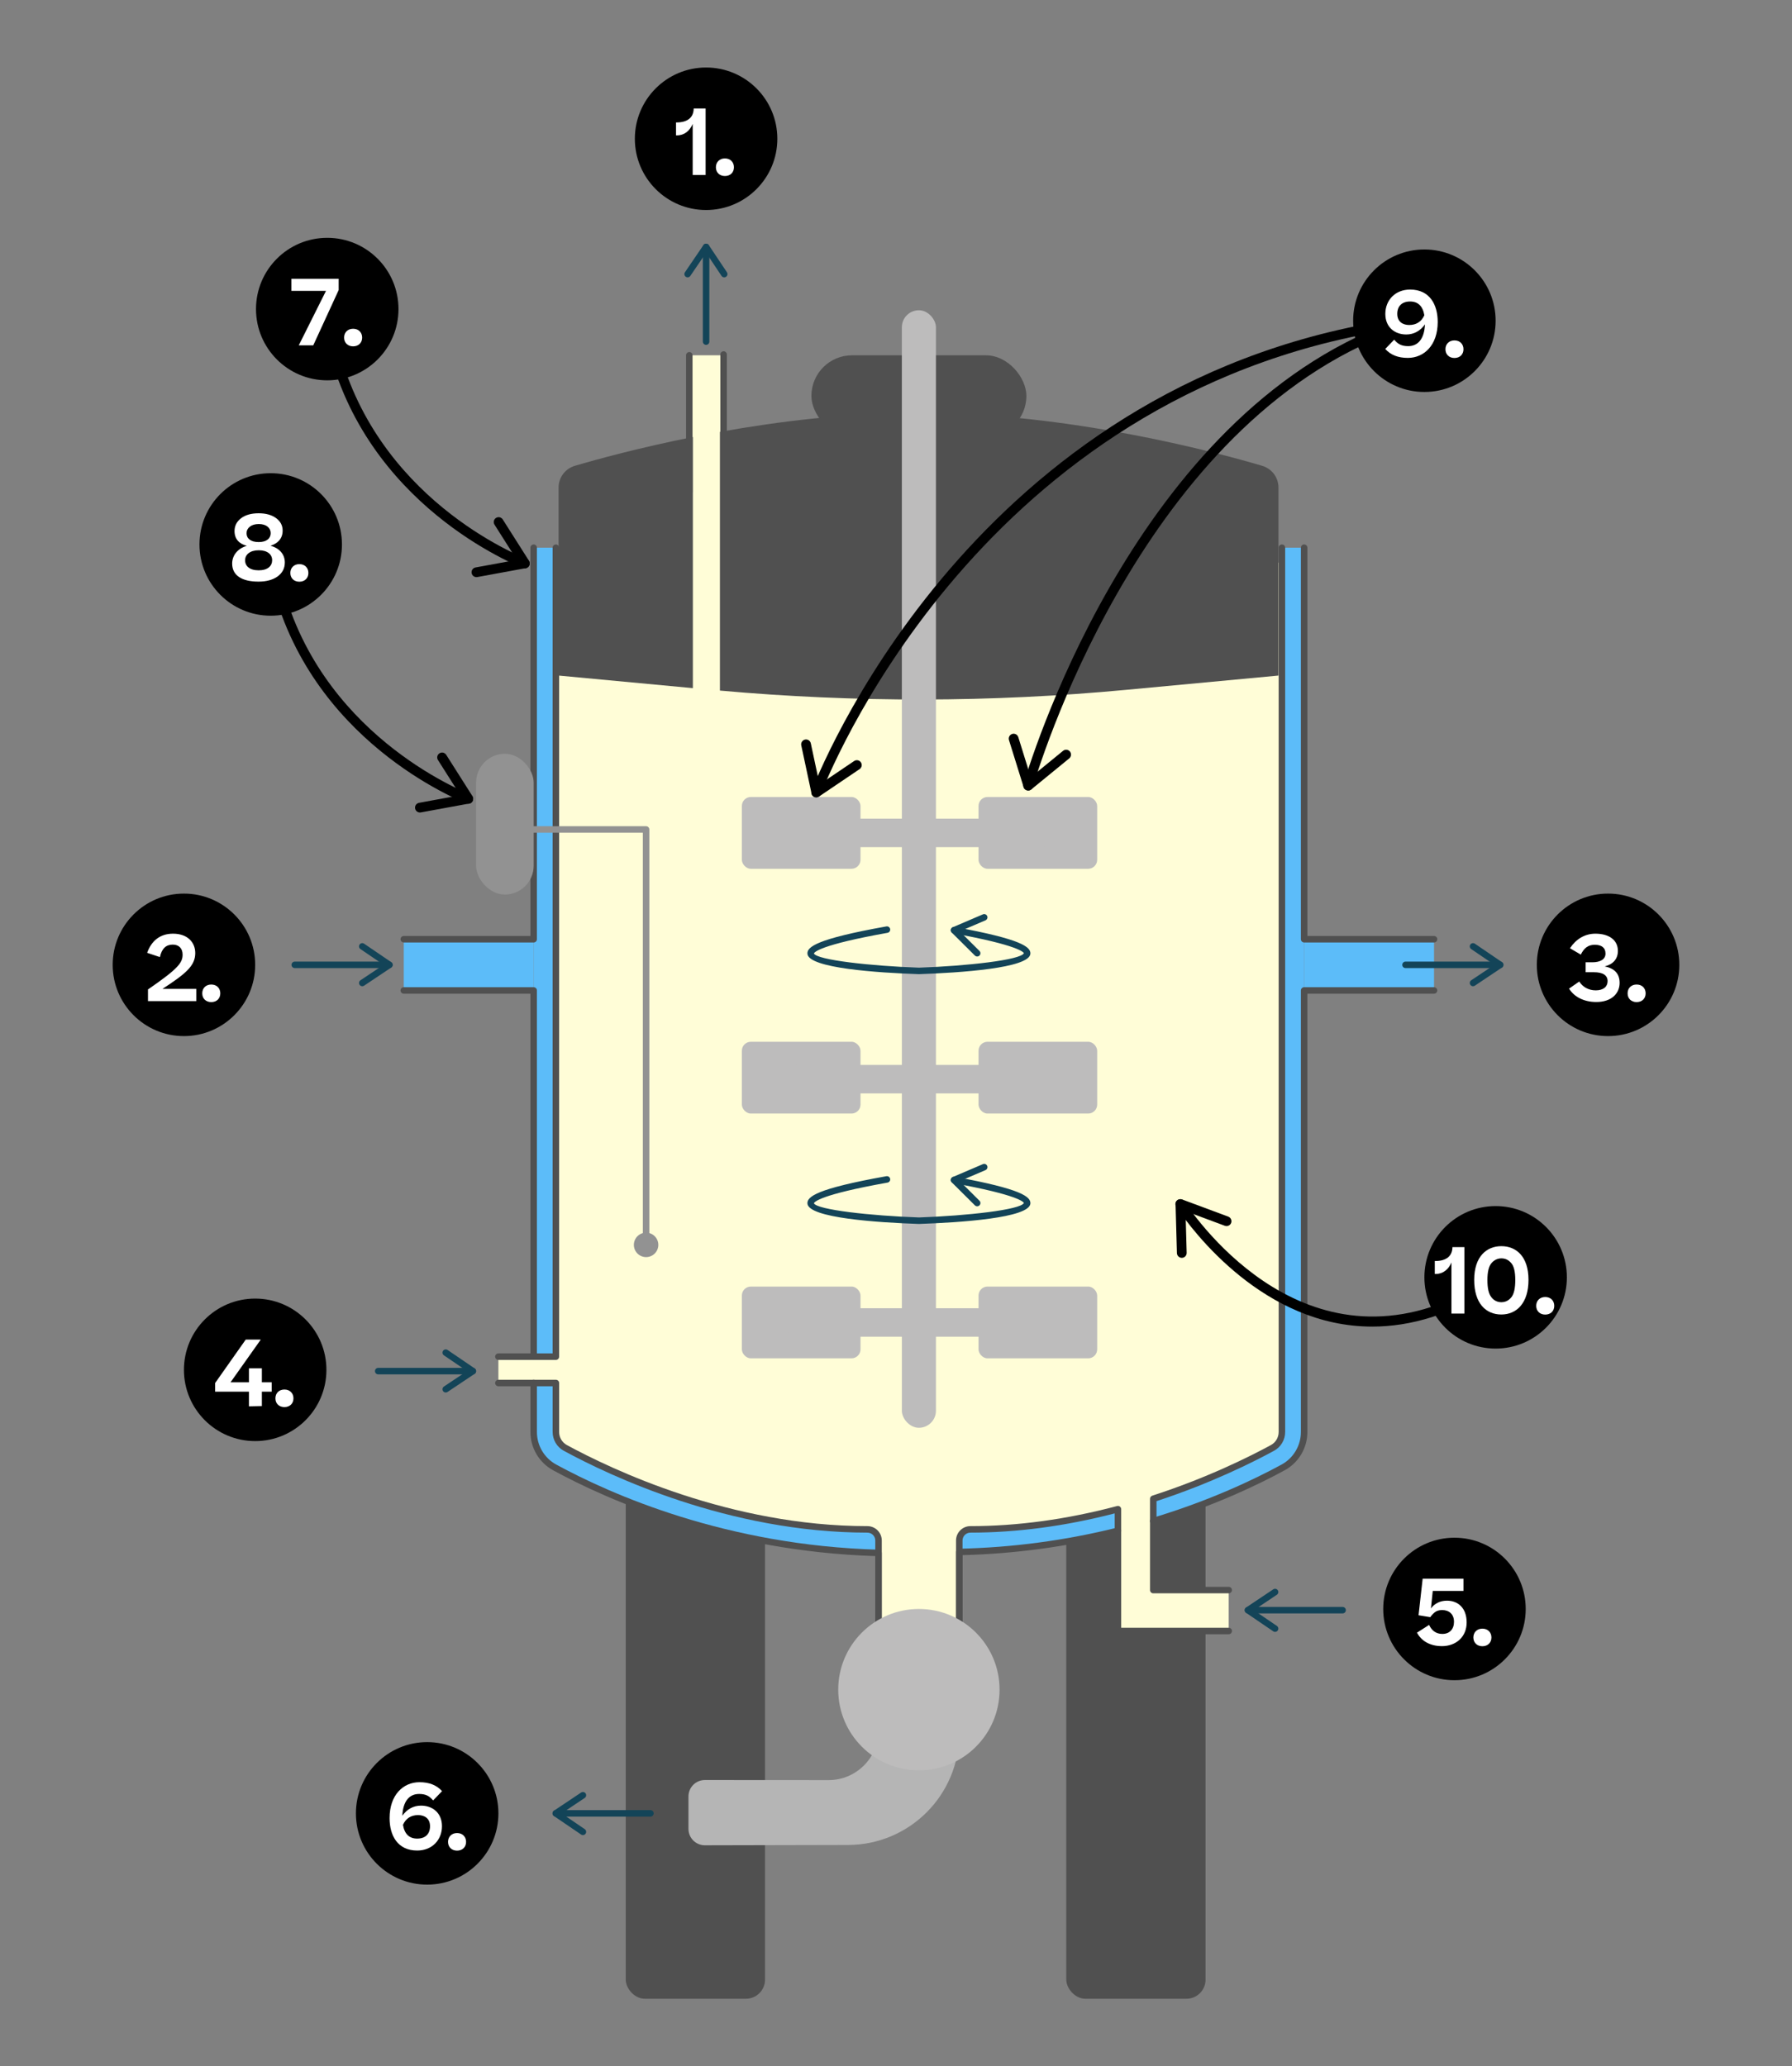 <?xml version="1.0" encoding="UTF-8"?><svg id="Layer_1" xmlns="http://www.w3.org/2000/svg" xmlns:xlink="http://www.w3.org/1999/xlink" viewBox="0 0 275.526 317.666"><rect x="0" y="0" width="275.526" height="317.666" fill="#808080" stroke="none"/><defs><style>.cls-1{clip-path:url(#clippath-11);}.cls-2{clip-path:url(#clippath-16);}.cls-3{fill:#fff;}.cls-4{clip-path:url(#clippath-2);}.cls-5{clip-path:url(#clippath-13);}.cls-6{clip-path:url(#clippath-15);}.cls-7{clip-path:url(#clippath-6);}.cls-8{clip-path:url(#clippath-7);}.cls-9{clip-path:url(#clippath-1);}.cls-10{clip-path:url(#clippath-4);}.cls-11{fill:#fffdd7;}.cls-12{fill:#929292;}.cls-13{fill:#505050;}.cls-14{clip-path:url(#clippath-12);}.cls-15{clip-path:url(#clippath-9);}.cls-16{fill:#bdbcbc;}.cls-17{clip-path:url(#clippath);}.cls-18{fill:#134458;}.cls-19{fill:#5cbcf9;}.cls-20{fill:none;}.cls-21{clip-path:url(#clippath-19);}.cls-22{clip-path:url(#clippath-3);}.cls-23{clip-path:url(#clippath-8);}.cls-24{clip-path:url(#clippath-18);}.cls-25{clip-path:url(#clippath-14);}.cls-26{clip-path:url(#clippath-17);}.cls-27{clip-path:url(#clippath-5);}.cls-28{fill:#b5b5b5;}.cls-29{clip-path:url(#clippath-10);}</style><clipPath id="clippath"><rect class="cls-20" x="97.61" y="10.379" width="21.908" height="21.908"/></clipPath><clipPath id="clippath-1"><rect class="cls-20" x="97.61" y="10.379" width="21.908" height="21.908"/></clipPath><clipPath id="clippath-2"><rect class="cls-20" x="236.291" y="137.381" width="21.908" height="21.908"/></clipPath><clipPath id="clippath-3"><rect class="cls-20" x="236.291" y="137.381" width="21.908" height="21.908"/></clipPath><clipPath id="clippath-4"><rect class="cls-20" x="17.327" y="137.381" width="21.908" height="21.908"/></clipPath><clipPath id="clippath-5"><rect class="cls-20" x="17.327" y="137.381" width="21.908" height="21.908"/></clipPath><clipPath id="clippath-6"><rect class="cls-20" x="212.675" y="236.408" width="21.908" height="21.908"/></clipPath><clipPath id="clippath-7"><rect class="cls-20" x="212.675" y="236.408" width="21.908" height="21.908"/></clipPath><clipPath id="clippath-8"><rect class="cls-20" x="54.724" y="267.834" width="21.908" height="21.908"/></clipPath><clipPath id="clippath-9"><rect class="cls-20" x="54.724" y="267.834" width="21.908" height="21.908"/></clipPath><clipPath id="clippath-10"><rect class="cls-20" x="28.281" y="199.645" width="21.908" height="21.908"/></clipPath><clipPath id="clippath-11"><rect class="cls-20" x="28.281" y="199.644" width="21.908" height="21.908"/></clipPath><clipPath id="clippath-12"><rect class="cls-20" x="208.05" y="38.354" width="21.908" height="21.908"/></clipPath><clipPath id="clippath-13"><rect class="cls-20" x="208.05" y="38.354" width="21.908" height="21.908"/></clipPath><clipPath id="clippath-14"><rect class="cls-20" x="39.362" y="36.564" width="21.908" height="21.908"/></clipPath><clipPath id="clippath-15"><rect class="cls-20" x="39.362" y="36.564" width="21.908" height="21.908"/></clipPath><clipPath id="clippath-16"><rect class="cls-20" x="219.004" y="185.423" width="21.908" height="21.908"/></clipPath><clipPath id="clippath-17"><rect class="cls-20" x="219.004" y="185.423" width="21.908" height="21.908"/></clipPath><clipPath id="clippath-18"><rect class="cls-20" x="30.668" y="72.751" width="21.908" height="21.908"/></clipPath><clipPath id="clippath-19"><rect class="cls-20" x="30.668" y="72.751" width="21.908" height="21.908"/></clipPath></defs><rect class="cls-13" x="163.943" y="114.301" width="21.415" height="192.986" rx="2.934" ry="2.934"/><rect class="cls-11" x="105.98" y="54.623" width="5.276" height="37.454"/><rect class="cls-19" x="62.082" y="144.397" width="19.971" height="7.875"/><rect class="cls-11" x="76.628" y="208.573" width="8.84" height="4.051"/><rect class="cls-11" x="171.887" y="230.815" width="5.432" height="19.935"/><rect class="cls-11" x="177.86" y="239.692" width="6.403" height="15.712" transform="translate(428.61 66.487) rotate(90)"/><rect class="cls-13" x="96.209" y="114.301" width="21.415" height="192.986" rx="2.934" ry="2.934"/><rect class="cls-11" x="135.076" y="232.19" width="12.415" height="33.016"/><path class="cls-11" d="M141.284,86.49h-57.523V221.913s21.603,15.948,57.523,15.635c35.92,.313,57.523-15.635,57.523-15.635V86.491l-57.523-0Z"/><path class="cls-19" d="M82.052,212.624v7.524c0,2.279,1.239,4.369,3.234,5.454,6.964,3.79,25.166,12.473,49.79,12.923v18.147h0v-19.837c0-.944-.765-1.708-1.708-1.708-21.15,0-39.529-8.759-46.45-12.525-.894-.487-1.45-1.427-1.45-2.454v-7.524"/><polyline class="cls-19" points="85.469 208.573 85.469 84.204 82.052 84.204 82.052 208.573"/><path class="cls-13" d="M82.052,209.073c-.276,0-.5-.224-.5-.5v-55.8h-19.471c-.276,0-.5-.224-.5-.5s.224-.5,.5-.5h19.971c.276,0,.5,.224,.5,.5v56.3c0,.276-.224,.5-.5,.5Z"/><path class="cls-13" d="M135.077,257.394c-.276,0-.5-.224-.5-.5v-17.662c-23.348-.737-41.034-8.566-49.529-13.189-2.156-1.174-3.495-3.432-3.495-5.894v-7.524c0-.276,.224-.5,.5-.5s.5,.224,.5,.5v7.524c0,2.095,1.14,4.017,2.974,5.015,8.475,4.613,26.185,12.446,49.564,13.083,.271,.008,.486,.229,.486,.5v18.147c0,.276-.224,.5-.5,.5Z"/><path class="cls-13" d="M135.077,257.173c-.276,0-.5-.224-.5-.5v-19.837c0-.667-.542-1.209-1.208-1.209-21.267,0-39.735-8.802-46.689-12.586-1.056-.575-1.711-1.683-1.711-2.893v-7.024h-8.34c-.276,0-.5-.224-.5-.5s.224-.5,.5-.5h8.84c.276,0,.5,.224,.5,.5v7.524c0,.843,.456,1.614,1.189,2.014,6.886,3.748,25.174,12.465,46.211,12.465,1.218,0,2.208,.991,2.208,2.209v19.837c0,.276-.224,.5-.5,.5Z"/><path class="cls-13" d="M85.468,209.073h-8.84c-.276,0-.5-.224-.5-.5s.224-.5,.5-.5h8.34V84.204c0-.276,.224-.5,.5-.5s.5,.224,.5,.5v124.369c0,.276-.224,.5-.5,.5Z"/><rect class="cls-19" x="200.516" y="144.397" width="19.971" height="7.875"/><path class="cls-19" d="M171.896,235.377c-7.098,1.782-15.313,3.122-24.404,3.369v-1.91c0-.944,.765-1.708,1.708-1.708,8.137,0,15.865-1.297,22.687-3.107"/><path class="cls-19" d="M177.319,230.421c8.315-2.691,14.808-5.902,18.331-7.819,.894-.487,1.45-1.427,1.45-2.454V84.204h3.416V220.148c0,2.28-1.239,4.37-3.234,5.455-3.708,2.018-10.603,5.423-19.957,8.267"/><g id="Number_Point_Science"><g class="cls-17"><g class="cls-9"><path d="M119.518,21.333c0,6.05-4.904,10.954-10.954,10.954-6.049,0-10.954-4.904-10.954-10.954s4.905-10.954,10.954-10.954c6.05,0,10.954,4.904,10.954,10.954"/></g><g><path class="cls-3" d="M108.492,16.681v10.226h-1.989v-7.858c-.434,1.051-1.288,1.765-2.409,1.765h-.153v-1.989h.069c1.751,0,2.634-.798,2.647-2.143h1.835Z"/><path class="cls-3" d="M110.072,25.716c0-.799,.56-1.359,1.387-1.359,.826,0,1.387,.56,1.387,1.359,0,.798-.561,1.345-1.387,1.345-.827,0-1.387-.546-1.387-1.345Z"/></g></g></g><g id="Number_Point_Science-2"><g class="cls-4"><g class="cls-22"><path d="M258.199,148.335c0,6.05-4.904,10.954-10.954,10.954-6.049,0-10.954-4.904-10.954-10.954s4.905-10.954,10.954-10.954c6.05,0,10.954,4.904,10.954,10.954"/></g><g><path class="cls-3" d="M242.818,150.897c.504,.827,1.414,1.359,2.535,1.359,1.19,0,1.821-.574,1.821-1.415,0-.91-.729-1.373-2.13-1.373h-1.246v-1.527h1.05c1.177,0,2.004-.448,2.004-1.331,0-.896-.589-1.359-1.653-1.359-.967,0-1.625,.448-2.144,1.513l-1.666-.98c.882-1.358,2.241-2.241,3.907-2.241,2.046,0,3.46,.938,3.46,2.647,0,1.289-.798,2.087-2.03,2.381,1.456,.294,2.297,1.079,2.297,2.535,0,1.639-1.261,2.942-3.586,2.942-1.849,0-3.39-.756-4.188-2.059l1.569-1.093Z"/><path class="cls-3" d="M250.25,152.718c0-.799,.561-1.359,1.387-1.359s1.387,.56,1.387,1.359c0,.798-.561,1.345-1.387,1.345s-1.387-.546-1.387-1.345Z"/></g></g></g><g id="Number_Point_Science-3"><g class="cls-10"><g class="cls-27"><path d="M39.234,148.335c0,6.05-4.904,10.954-10.954,10.954-6.049,0-10.954-4.904-10.954-10.954s4.905-10.954,10.954-10.954c6.05,0,10.954,4.904,10.954,10.954"/></g><g><path class="cls-3" d="M30.023,146.513c0,1.989-1.484,3.194-5.042,5.519h5.196v1.877h-7.424v-1.793c4.65-3.194,5.323-4.104,5.323-5.351,0-.952-.561-1.541-1.514-1.541-1.008,0-1.681,.574-1.975,1.919l-1.961-.658c.658-1.835,1.975-2.942,3.978-2.942,2.256,0,3.418,1.359,3.418,2.97Z"/><path class="cls-3" d="M31.097,152.718c0-.799,.561-1.359,1.387-1.359s1.387,.56,1.387,1.359c0,.798-.561,1.345-1.387,1.345s-1.387-.546-1.387-1.345Z"/></g></g></g><g id="Number_Point_Science-4"><g class="cls-7"><g class="cls-8"><path d="M234.583,247.362c0,6.05-4.904,10.954-10.954,10.954-6.049,0-10.954-4.904-10.954-10.954s4.905-10.954,10.954-10.954c6.05,0,10.954,4.904,10.954,10.954"/></g><g><path class="cls-3" d="M221.681,253.076c-1.85,0-3.181-.841-3.811-2.073l1.863-1.19c.378,.841,1.036,1.387,2.031,1.387,1.134,0,1.793-.743,1.793-1.863,0-1.232-.812-1.807-1.821-1.807-.49,0-.883,.126-1.177,.378-.28,.238-.49,.477-.645,.715l-1.807-.295,.63-5.617h6.275v1.877h-4.721l-.279,2.689c.56-.742,1.387-1.189,2.465-1.189,1.737,0,3.025,1.162,3.025,3.348,0,2.199-1.61,3.642-3.823,3.642Z"/><path class="cls-3" d="M226.537,251.745c0-.799,.561-1.358,1.387-1.358s1.387,.56,1.387,1.358-.561,1.346-1.387,1.346-1.387-.547-1.387-1.346Z"/></g></g></g><g id="Number_Point_Science-5"><g class="cls-23"><g class="cls-15"><path d="M76.632,278.788c0,6.05-4.904,10.954-10.954,10.954-6.049,0-10.954-4.904-10.954-10.954s4.905-10.954,10.954-10.954c6.05,0,10.954,4.904,10.954,10.954"/></g><g><path class="cls-3" d="M67.967,275.369l-1.373,1.429c-.574-.687-1.148-.994-2.157-.994-1.499,0-2.479,1.106-2.577,3.348,.715-1.009,1.709-1.555,2.871-1.555,1.751,0,3.223,1.093,3.223,3.165,0,2.073-1.485,3.74-3.811,3.74-3.012,0-4.244-2.312-4.244-4.986,0-3.586,2.115-5.52,4.594-5.52,1.527,0,2.648,.463,3.475,1.373Zm-6.01,5.183c.238,1.443,1.009,2.115,2.186,2.115,1.232,0,1.975-.687,1.975-1.905,0-1.274-.938-1.709-1.835-1.709-1.064,0-1.877,.491-2.325,1.499Z"/><path class="cls-3" d="M68.887,283.172c0-.799,.56-1.359,1.387-1.359,.826,0,1.387,.561,1.387,1.359,0,.798-.561,1.345-1.387,1.345-.827,0-1.387-.547-1.387-1.345Z"/></g></g></g><g id="Number_Point_Science-6"><g class="cls-29"><g class="cls-1"><path d="M50.188,210.599c0,6.05-4.904,10.954-10.954,10.954-6.049,0-10.954-4.904-10.954-10.954s4.905-10.954,10.954-10.954c6.05,0,10.954,4.904,10.954,10.954"/></g><g><path class="cls-3" d="M40.263,210.359v2.157h1.513v1.442h-1.513v2.213l-1.989,.042v-2.255h-5.197v-1.331l4.707-6.681h2.283v.042l-4.623,6.528h2.83v-2.157h1.989Z"/><path class="cls-3" d="M42.345,214.982c0-.799,.56-1.358,1.387-1.358,.826,0,1.387,.56,1.387,1.358s-.561,1.345-1.387,1.345c-.827,0-1.387-.546-1.387-1.345Z"/></g></g></g><path class="cls-13" d="M82.052,144.897h-19.971c-.276,0-.5-.224-.5-.5s.224-.5,.5-.5h19.471v-59.693c0-.276,.224-.5,.5-.5s.5,.224,.5,.5v60.193c0,.276-.224,.5-.5,.5Z"/><path class="cls-13" d="M188.917,244.957h-11.599c-.276,0-.5-.224-.5-.5v-14.036c0-.217,.14-.409,.346-.476,8.473-2.741,15.068-6.053,18.245-7.783,.733-.398,1.189-1.17,1.189-2.014V84.204c0-.276,.224-.5,.5-.5s.5,.224,.5,.5V220.149c0,1.21-.655,2.318-1.711,2.893-3.164,1.723-9.687,4.999-18.069,7.743v13.173h11.099c.276,0,.5,.224,.5,.5s-.224,.5-.5,.5Z"/><path class="cls-13" d="M147.492,257.173c-.276,0-.5-.224-.5-.5v-19.837c0-1.218,.99-2.209,2.208-2.209,7.244,0,14.834-1.039,22.56-3.09,.148-.04,.31-.007,.433,.087,.123,.095,.195,.241,.195,.396v18.229h16.53c.276,0,.5,.224,.5,.5s-.224,.5-.5,.5h-17.03c-.276,0-.5-.224-.5-.5v-18.081c-7.592,1.964-15.054,2.959-22.188,2.959-.666,0-1.208,.542-1.208,1.209v19.837c0,.276-.224,.5-.5,.5Z"/><path class="cls-13" d="M220.487,144.897h-19.971c-.276,0-.5-.224-.5-.5v-60.193c0-.276,.224-.5,.5-.5s.5,.224,.5,.5v59.693h19.471c.276,0,.5,.224,.5,.5s-.224,.5-.5,.5Z"/><path class="cls-13" d="M177.319,234.35c-.215,0-.413-.14-.479-.355-.08-.265,.069-.544,.334-.623,8.876-2.677,15.703-5.941,19.868-8.208,1.834-.996,2.974-2.918,2.974-5.015v-67.876c0-.276,.224-.5,.5-.5h19.971c.276,0,.5,.224,.5,.5s-.224,.5-.5,.5h-19.471v67.376c0,2.464-1.34,4.722-3.496,5.894-4.205,2.289-11.1,5.585-20.057,8.286-.048,.015-.097,.021-.145,.021Z"/><path class="cls-13" d="M147.492,257.246c-.276,0-.5-.224-.5-.5v-18.147c0-.272,.218-.494,.489-.5,8.139-.173,16.31-1.264,24.286-3.242,.269-.068,.539,.098,.605,.365s-.097,.539-.365,.605c-7.889,1.956-15.965,3.053-24.016,3.26v17.659c0,.276-.224,.5-.5,.5Z"/><rect class="cls-12" x="73.204" y="115.884" width="8.848" height="21.643" rx="4.424" ry="4.424"/><g><path class="cls-12" d="M99.338,191.981c-.276,0-.5-.224-.5-.5v-63.459h-21.21c-.276,0-.5-.224-.5-.5s.224-.5,.5-.5h21.71c.276,0,.5,.224,.5,.5v63.959c0,.276-.224,.5-.5,.5Z"/><path class="cls-12" d="M97.459,191.387c0,1.038,.842,1.88,1.88,1.88s1.88-.842,1.88-1.88-.842-1.88-1.88-1.88-1.88,.842-1.88,1.88Z"/></g><g><path class="cls-13" d="M106.53,67.187c-8.277,1.65-14.784,3.438-18.139,4.427-1.491,.439-2.504,1.791-2.504,3.325v28.921l20.643,1.935v-38.607Z"/><path class="cls-13" d="M194.061,71.614c-7.338-2.164-29.729-8.15-52.834-8.15-10.828,0-21.499,1.315-30.537,2.935v39.77c20.778,1.863,41.683,1.834,62.454-.113l23.422-2.196v-28.921c0-1.534-1.014-2.885-2.504-3.325Z"/></g><path class="cls-13" d="M111.255,66.988c-.276,0-.5-.224-.5-.5v-11.985c0-.276,.224-.5,.5-.5s.5,.224,.5,.5v11.985c0,.276-.224,.5-.5,.5Z"/><path class="cls-13" d="M105.98,76.132c-.276,0-.5-.224-.5-.5v-21.009c0-.276,.224-.5,.5-.5s.5,.224,.5,.5v21.009c0,.276-.224,.5-.5,.5Z"/><rect class="cls-13" x="124.755" y="54.623" width="33.057" height="12.497" rx="6.249" ry="6.249"/><rect class="cls-16" x="138.663" y="47.698" width="5.241" height="171.809" rx="2.62" ry="2.62"/><path class="cls-28" d="M108.38,283.695l22.02-.05c9.446-.021,17.092-7.685,17.092-17.131v-14.22c0-1.252-.919-2.315-2.158-2.495l-7.372-1.074c-1.521-.222-2.885,.958-2.885,2.495v14.782c0,4.239-3.438,7.674-7.676,7.671l-19.025-.012c-1.393-.001-2.523,1.128-2.523,2.522v4.991c0,1.395,1.133,2.525,2.527,2.522Z"/><circle class="cls-16" cx="141.284" cy="259.767" r="12.404"/><g><rect class="cls-16" x="150.453" y="122.531" width="18.241" height="11.034" rx="1.379" ry="1.379"/><rect class="cls-16" x="114.064" y="122.531" width="18.241" height="11.034" rx="1.379" ry="1.379"/><rect class="cls-16" x="120.519" y="125.859" width="41.53" height="4.378" rx="2.189" ry="2.189"/></g><g><rect class="cls-16" x="150.453" y="160.163" width="18.241" height="11.034" rx="1.379" ry="1.379"/><rect class="cls-16" x="114.064" y="160.163" width="18.241" height="11.034" rx="1.379" ry="1.379"/><rect class="cls-16" x="120.519" y="163.722" width="41.53" height="4.378" rx="2.189" ry="2.189"/></g><g><rect class="cls-16" x="150.453" y="197.796" width="18.241" height="11.034" rx="1.379" ry="1.379"/><rect class="cls-16" x="114.064" y="197.796" width="18.241" height="11.034" rx="1.379" ry="1.379"/><rect class="cls-16" x="120.519" y="201.124" width="41.53" height="4.378" rx="2.189" ry="2.189"/></g><g><path class="cls-18" d="M141.301,149.769c-6.361-.218-16.997-.916-17.155-3.134-.075-1.046,1.344-2.28,12.139-4.208,.264-.05,.532,.132,.58,.404,.049,.272-.133,.532-.404,.58-10.386,1.855-11.251,2.973-11.319,3.178,.467,1,8.752,1.924,16.16,2.18,7.373-.256,15.659-1.18,16.128-2.228-.068-.152-.901-1.24-10.83-3.042-.272-.049-.452-.31-.403-.582,.049-.272,.319-.452,.581-.403,10.361,1.881,11.72,3.092,11.646,4.121-.161,2.217-10.796,2.915-17.121,3.133Z"/><path class="cls-18" d="M150.148,147.043c.158,.031,.328-.015,.451-.138,.194-.196,.194-.512-.002-.707l-3.032-3.015,3.956-1.692c.254-.109,.371-.403,.263-.657-.11-.254-.406-.371-.656-.263l-4.639,1.984c-.153,.066-.264,.203-.295,.366-.031,.164,.021,.331,.138,.448l3.558,3.537c.073,.073,.163,.118,.257,.136Z"/></g><g><path class="cls-18" d="M141.301,188.171c-6.361-.218-16.997-.916-17.155-3.134-.075-1.046,1.344-2.28,12.139-4.208,.264-.048,.532,.132,.58,.404,.049,.272-.133,.532-.404,.58-10.386,1.855-11.251,2.973-11.319,3.178,.467,1,8.752,1.924,16.16,2.18,7.373-.256,15.659-1.18,16.128-2.227-.068-.153-.901-1.24-10.83-3.042-.272-.049-.452-.31-.403-.582,.049-.272,.319-.451,.581-.403,10.361,1.881,11.72,3.092,11.646,4.121-.161,2.217-10.796,2.914-17.121,3.132Z"/><path class="cls-18" d="M150.148,185.446c.158,.031,.328-.015,.451-.138,.194-.196,.194-.512-.002-.707l-3.032-3.015,3.956-1.692c.254-.109,.371-.403,.263-.657-.11-.254-.406-.371-.656-.263l-4.639,1.984c-.153,.066-.264,.203-.295,.366-.031,.164,.021,.331,.138,.448l3.558,3.538c.073,.073,.163,.118,.257,.136Z"/></g><g><path class="cls-18" d="M230.656,148.835h-14.553c-.276,0-.5-.224-.5-.5s.224-.5,.5-.5h14.553c.276,0,.5,.224,.5,.5s-.224,.5-.5,.5Z"/><path class="cls-18" d="M226.484,151.623c-.161,0-.319-.078-.416-.222-.153-.229-.092-.54,.138-.693l3.555-2.376-3.558-2.421c-.229-.156-.287-.467-.132-.695,.157-.229,.47-.286,.694-.132l4.171,2.838c.138,.094,.22,.25,.219,.416-.001,.167-.084,.321-.222,.414l-4.171,2.788c-.086,.057-.183,.084-.278,.084Z"/></g><g><path class="cls-18" d="M59.873,148.835h-14.553c-.276,0-.5-.224-.5-.5s.224-.5,.5-.5h14.553c.276,0,.5,.224,.5,.5s-.224,.5-.5,.5Z"/><path class="cls-18" d="M55.702,151.623c-.161,0-.319-.078-.416-.222-.153-.229-.092-.54,.138-.693l3.555-2.376-3.558-2.421c-.229-.156-.287-.467-.132-.695,.157-.229,.47-.286,.694-.132l4.171,2.838c.138,.094,.22,.25,.219,.416-.001,.167-.084,.321-.222,.414l-4.171,2.788c-.086,.057-.183,.084-.278,.084Z"/></g><g><path class="cls-18" d="M72.704,211.294h-14.552c-.276,0-.5-.224-.5-.5s.224-.5,.5-.5h14.552c.276,0,.5,.224,.5,.5s-.224,.5-.5,.5Z"/><path class="cls-18" d="M68.533,214.082c-.161,0-.319-.078-.416-.222-.153-.229-.092-.54,.138-.693l3.555-2.376-3.558-2.421c-.229-.156-.287-.467-.132-.695,.157-.229,.47-.286,.694-.132l4.171,2.838c.138,.094,.22,.25,.219,.416-.001,.167-.084,.321-.222,.414l-4.171,2.788c-.086,.057-.183,.084-.278,.084Z"/></g><g><path class="cls-18" d="M206.429,248.048h-14.553c-.276,0-.5-.224-.5-.5s.224-.5,.5-.5h14.553c.276,0,.5,.224,.5,.5s-.224,.5-.5,.5Z"/><path class="cls-18" d="M196.048,244.26c.161,0,.319,.078,.416,.222,.153,.229,.092,.54-.138,.693l-3.555,2.376,3.558,2.421c.229,.156,.287,.467,.132,.695-.157,.229-.47,.286-.694,.132l-4.171-2.838c-.138-.094-.22-.25-.219-.416,.001-.167,.084-.321,.222-.414l4.171-2.788c.086-.057,.183-.084,.278-.084Z"/></g><g><path class="cls-18" d="M108.564,53.019c-.276,0-.5-.224-.5-.5v-14.552c0-.276,.224-.5,.5-.5s.5,.224,.5,.5v14.552c0,.276-.224,.5-.5,.5Z"/><path class="cls-18" d="M111.852,42.138c0,.161-.078,.319-.222,.416-.229,.153-.54,.092-.693-.138l-2.376-3.555-2.421,3.558c-.156,.229-.467,.287-.695,.132-.229-.157-.286-.47-.132-.694l2.838-4.171c.094-.138,.25-.22,.416-.219,.167,.001,.321,.084,.414,.222l2.788,4.171c.057,.086,.084,.183,.084,.278Z"/></g><g><path class="cls-18" d="M100.007,279.288h-14.553c-.276,0-.5-.224-.5-.5s.224-.5,.5-.5h14.553c.276,0,.5,.224,.5,.5s-.224,.5-.5,.5Z"/><path class="cls-18" d="M89.626,275.5c.161,0,.319,.078,.416,.222,.153,.229,.092,.54-.138,.693l-3.555,2.376,3.558,2.421c.229,.156,.287,.467,.132,.695-.157,.229-.47,.286-.694,.132l-4.171-2.838c-.138-.094-.22-.25-.219-.416,.001-.167,.084-.321,.222-.414l4.171-2.788c.086-.057,.183-.084,.278-.084Z"/></g><g><path d="M125.495,122.586c-.092,0-.186-.017-.275-.053-.386-.152-.574-.588-.422-.973,2.576-6.52,27.028-63.955,91.204-72.7,.401-.06,.788,.23,.845,.642,.056,.41-.231,.788-.642,.844-63.331,8.63-87.469,65.329-90.013,71.766-.116,.294-.398,.474-.697,.474Z"/><path d="M132.44,117.907c.091-.224,.073-.488-.073-.704-.232-.343-.698-.433-1.041-.202l-5.315,3.591-1.347-6.313c-.087-.406-.486-.663-.89-.577-.406,.089-.663,.491-.577,.889l1.579,7.401c.052,.244,.222,.447,.453,.539,.232,.093,.494,.065,.7-.074l6.235-4.213c.128-.087,.221-.206,.275-.339Z"/></g><g><path d="M80.692,87.391c-.096,0-.193-.018-.287-.057-4.529-1.879-27.305-12.596-30.923-39.145-.056-.41,.231-.788,.642-.844,.399-.06,.788,.23,.845,.642,3.508,25.736,25.615,36.138,30.011,37.961,.383,.159,.564,.598,.405,.98-.119,.289-.398,.462-.692,.462Z"/><path d="M76.97,79.572c-.221-.098-.486-.086-.706,.053-.349,.222-.453,.685-.232,1.035l3.436,5.416-6.349,1.164c-.408,.075-.677,.466-.602,.873,.077,.409,.471,.677,.872,.603l7.443-1.365c.246-.045,.453-.209,.552-.437,.1-.229,.08-.492-.053-.702l-4.032-6.354c-.083-.13-.199-.227-.331-.285Z"/></g><g><path d="M158.086,121.531c-.07,0-.143-.01-.214-.031-.397-.118-.623-.536-.505-.933,1.771-5.943,18.456-58.451,58.5-71.677,.392-.128,.818,.084,.947,.477,.13,.394-.083,.817-.477,.948-39.321,12.987-55.785,64.813-57.533,70.681-.097,.325-.396,.536-.719,.536Z"/><path d="M164.64,116.233c.07-.231,.028-.492-.137-.694-.262-.32-.735-.368-1.055-.106l-4.964,4.061-1.918-6.163c-.124-.396-.544-.616-.939-.493-.397,.126-.615,.549-.494,.938l2.248,7.226c.074,.239,.262,.424,.5,.496,.239,.071,.498,.02,.69-.137l5.825-4.765c.12-.098,.201-.225,.243-.362Z"/></g><g id="Number_Point_Science-7"><g class="cls-14"><g class="cls-5"><path d="M229.958,49.308c0,6.05-4.904,10.954-10.954,10.954-6.049,0-10.954-4.904-10.954-10.954s4.905-10.954,10.954-10.954c6.05,0,10.954,4.904,10.954,10.954"/></g><g><path class="cls-3" d="M212.986,53.65l1.373-1.429c.574,.687,1.148,.995,2.157,.995,1.499,0,2.479-1.106,2.577-3.348-.714,1.008-1.709,1.555-2.871,1.555-1.751,0-3.222-1.092-3.222-3.166s1.484-3.74,3.81-3.74c3.012,0,4.244,2.312,4.244,4.987,0,3.586-2.115,5.519-4.594,5.519-1.527,0-2.647-.462-3.475-1.373Zm3.685-3.684c1.064,0,1.877-.49,2.325-1.499-.238-1.443-1.009-2.115-2.186-2.115-1.232,0-1.975,.687-1.975,1.905,0,1.274,.938,1.709,1.835,1.709Z"/><path class="cls-3" d="M222.241,53.692c0-.799,.56-1.359,1.387-1.359,.826,0,1.387,.56,1.387,1.359,0,.798-.561,1.345-1.387,1.345-.827,0-1.387-.546-1.387-1.345Z"/></g></g></g><g id="Number_Point_Science-8"><g class="cls-25"><g class="cls-6"><path d="M61.269,47.518c0,6.05-4.904,10.954-10.954,10.954-6.049,0-10.954-4.904-10.954-10.954s4.905-10.954,10.954-10.954c6.05,0,10.954,4.904,10.954,10.954"/></g><g><path class="cls-3" d="M45.936,53.092l4.188-8.376h-5.323v-1.849h7.271v1.723l-3.908,8.502h-2.228Z"/><path class="cls-3" d="M52.908,51.901c0-.799,.561-1.359,1.387-1.359s1.387,.56,1.387,1.359c0,.798-.561,1.345-1.387,1.345s-1.387-.546-1.387-1.345Z"/></g></g></g><g><path d="M210.992,203.952c-16.611,0-27.567-14.598-30.144-18.412-.232-.343-.142-.81,.201-1.042,.345-.232,.811-.141,1.041,.202,3.336,4.937,21.296,28.694,47.366,11.618,.349-.228,.812-.13,1.038,.216,.228,.347,.131,.812-.216,1.039-7.036,4.608-13.506,6.378-19.287,6.378Z"/><path d="M181.092,193.065c.14,.197,.373,.323,.633,.316,.414-.012,.74-.356,.729-.77l-.177-6.411,6.049,2.252c.389,.144,.82-.054,.965-.442,.143-.391-.058-.823-.441-.964l-7.092-2.64c-.234-.087-.496-.052-.698,.093-.203,.146-.32,.382-.314,.63l.208,7.523c.005,.155,.055,.297,.138,.414Z"/></g><g id="Number_Point_Science-9"><g class="cls-2"><g class="cls-26"><path d="M240.912,196.377c0,6.05-4.904,10.954-10.954,10.954-6.049,0-10.954-4.904-10.954-10.954s4.905-10.954,10.954-10.954c6.05,0,10.954,4.904,10.954,10.954"/></g><g><path class="cls-3" d="M225.154,191.725v10.226h-1.989v-7.858c-.434,1.051-1.288,1.765-2.409,1.765h-.153v-1.989h.069c1.751,0,2.634-.798,2.647-2.143h1.835Z"/><path class="cls-3" d="M230.837,202.091c-2.367,0-4.174-1.695-4.174-5.323s1.933-5.183,4.174-5.183c2.298,0,4.175,1.597,4.175,5.183s-1.835,5.323-4.175,5.323Zm-1.54-2.662c.406,.519,.924,.771,1.54,.771s1.121-.252,1.527-.742,.616-1.387,.616-2.662-.21-2.157-.631-2.62c-.405-.476-.91-.714-1.498-.714-.603,0-1.121,.252-1.541,.743-.406,.49-.616,1.345-.616,2.591s.196,2.115,.603,2.633Z"/><path class="cls-3" d="M236.198,200.76c0-.799,.56-1.359,1.387-1.359,.826,0,1.387,.56,1.387,1.359,0,.798-.561,1.345-1.387,1.345-.827,0-1.387-.546-1.387-1.345Z"/></g></g></g><g><path d="M71.998,123.577c-.096,0-.193-.018-.287-.057-4.529-1.879-27.305-12.596-30.923-39.145-.056-.41,.231-.788,.642-.844,.404-.057,.788,.231,.845,.642,3.508,25.736,25.615,36.138,30.011,37.961,.383,.159,.564,.598,.405,.98-.119,.289-.398,.462-.692,.462Z"/><path d="M68.277,115.759c-.221-.098-.486-.086-.706,.053-.349,.222-.453,.685-.232,1.035l3.436,5.416-6.349,1.164c-.408,.075-.677,.466-.602,.873,.077,.409,.471,.677,.872,.603l7.443-1.365c.246-.045,.453-.209,.552-.437,.1-.229,.08-.492-.053-.702l-4.032-6.354c-.083-.13-.199-.227-.331-.285Z"/></g><g id="Number_Point_Science-10"><g class="cls-24"><g class="cls-21"><path d="M52.576,83.705c0,6.05-4.904,10.954-10.954,10.954-6.049,0-10.954-4.904-10.954-10.954s4.905-10.954,10.954-10.954c6.05,0,10.954,4.904,10.954,10.954"/></g><g><path class="cls-3" d="M42.686,88.62c-.743,.532-1.724,.798-2.942,.798-2.619,0-4.048-.995-4.048-2.773,0-1.303,.896-2.339,2.255-2.731-1.106-.28-1.891-.98-1.891-2.27,0-.798,.336-1.457,.994-1.961,.673-.518,1.583-.771,2.718-.771,1.106,0,2.003,.252,2.676,.743,.672,.49,1.009,1.134,1.009,1.919,0,1.232-.757,1.989-1.863,2.325,1.303,.35,2.199,1.275,2.199,2.563,0,.896-.364,1.611-1.106,2.157Zm-.841-2.494c0-.882-.714-1.527-2.059-1.527s-2.102,.659-2.102,1.541,.687,1.541,2.087,1.541c1.401,0,2.073-.672,2.073-1.555Zm-.224-4.16c0-.798-.659-1.401-1.835-1.401-1.177,0-1.878,.617-1.878,1.415s.631,1.358,1.863,1.358,1.85-.574,1.85-1.373Z"/><path class="cls-3" d="M44.642,88.088c0-.799,.561-1.359,1.387-1.359s1.387,.56,1.387,1.359c0,.798-.561,1.345-1.387,1.345s-1.387-.546-1.387-1.345Z"/></g></g></g></svg>